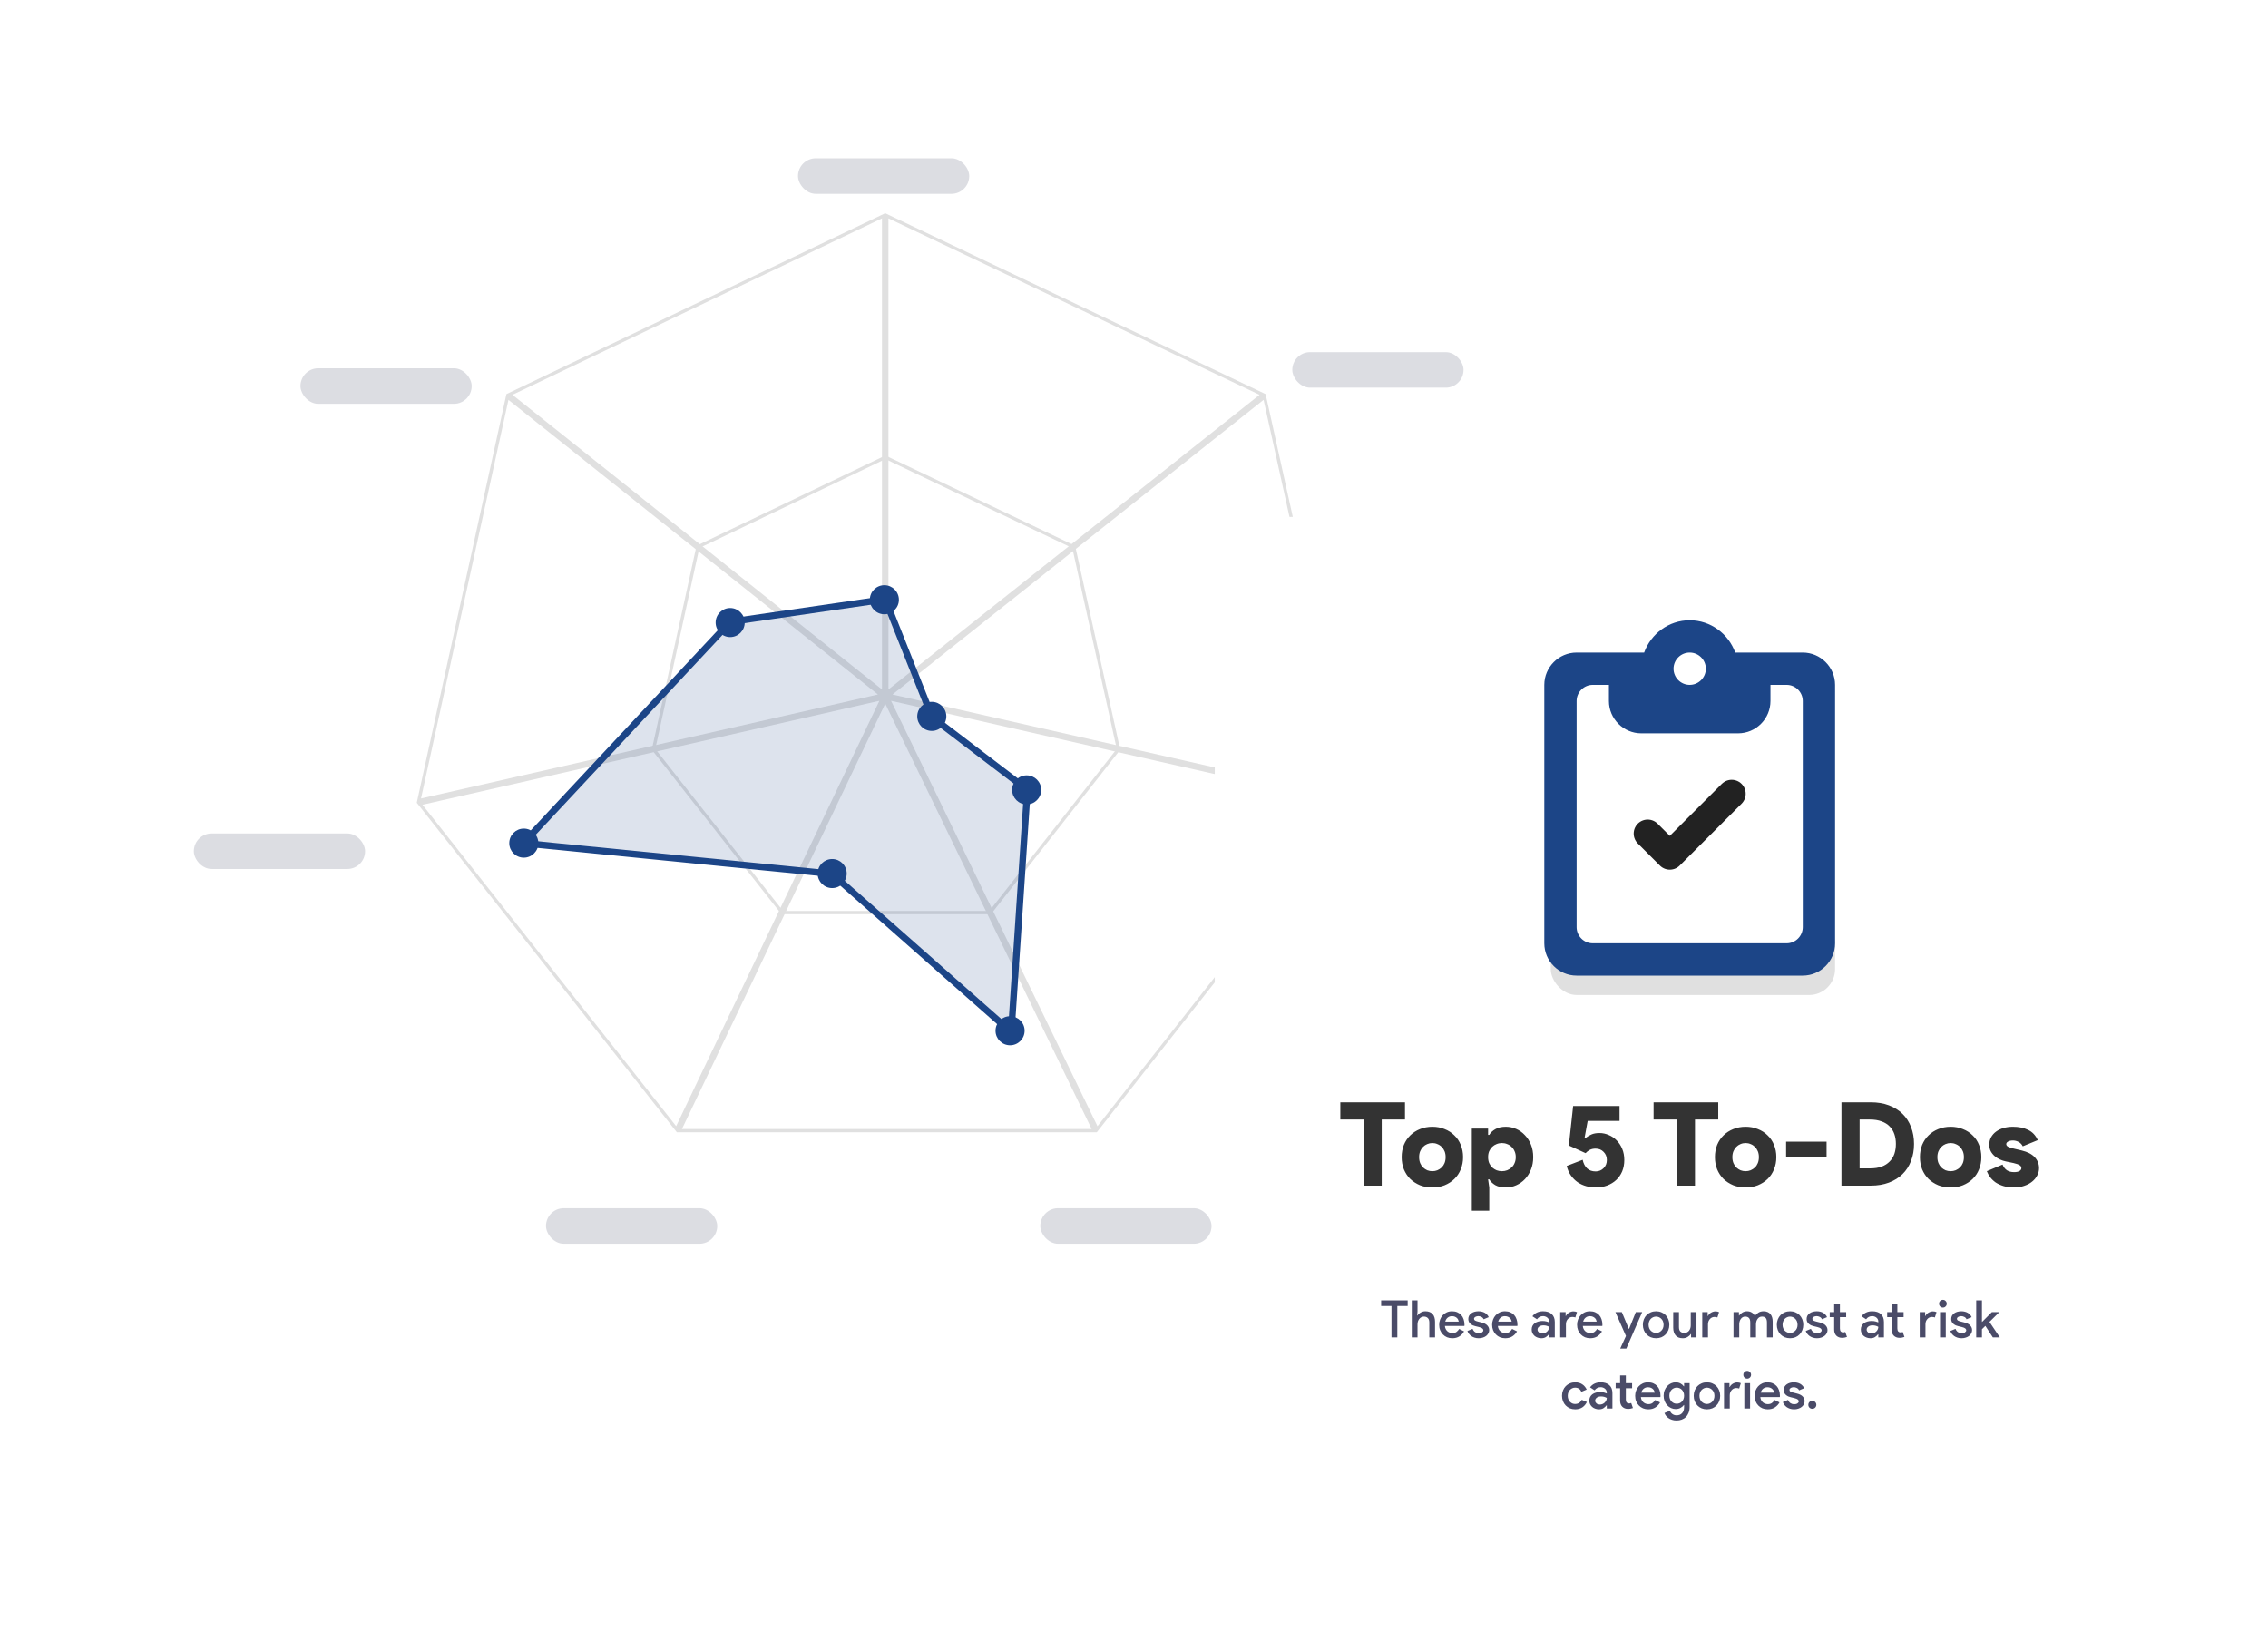 <svg width="702" height="505" viewBox="0 0 702 505" fill="none" xmlns="http://www.w3.org/2000/svg">
<g filter="url(#filter0_d_5935_12453)">
<rect x="24" y="16" width="500" height="391" rx="12" fill="white"></rect>
<rect x="247" y="41" width="53" height="11" rx="5.5" fill="#77788E" fill-opacity="0.25"></rect>
<rect x="400" y="101" width="53" height="11" rx="5.5" fill="#77788E" fill-opacity="0.25"></rect>
<rect x="435" y="250" width="53" height="11" rx="5.5" fill="#77788E" fill-opacity="0.25"></rect>
<rect x="322" y="366" width="53" height="11" rx="5.5" fill="#77788E" fill-opacity="0.25"></rect>
<rect x="169" y="366" width="53" height="11" rx="5.5" fill="#77788E" fill-opacity="0.25"></rect>
<rect x="60" y="250" width="53" height="11" rx="5.5" fill="#77788E" fill-opacity="0.25"></rect>
<rect x="93" y="106" width="53" height="11" rx="5.5" fill="#77788E" fill-opacity="0.25"></rect>
</g>
<path d="M157.685 122.105L273.494 66.793V214.455L157.685 122.105ZM157.065 122.889L272.87 215.237L129.657 247.83L157.065 122.889ZM209.391 349.547L129.883 248.804L273.097 216.21L209.391 349.547ZM210.289 349.988L273.997 216.646L338.692 349.988H210.289ZM418.855 248.805L339.592 349.55L274.897 216.211L418.855 248.805ZM419.079 247.83L275.122 215.236L391.423 122.886L419.079 247.83ZM274.494 66.791L390.8 122.105L274.494 214.458V66.791Z" stroke="#E0E0E0" stroke-width="1"></path>
<path d="M274.058 141.551L332.343 169.293L346.202 231.959L306.479 282.49H242.135L202.287 231.958L216.023 169.292L274.058 141.551Z" stroke="#E0E0E0" stroke-width="1"></path>
<path d="M226 192.5L274 185.5L288.5 222L318 244.5L313 319.5L257.5 270.5L162 261L226 192.5Z" fill="#1C4587" fill-opacity="0.15" stroke="#1C4587" stroke-width="2.061"></path>
<circle cx="273.729" cy="185.649" r="4.5" fill="#1C4587"></circle>
<circle cx="288.413" cy="221.751" r="4.5" fill="#1C4587"></circle>
<circle cx="317.78" cy="244.51" r="4.5" fill="#1C4587"></circle>
<circle cx="312.641" cy="319.069" r="4.5" fill="#1C4587"></circle>
<circle cx="257.576" cy="270.409" r="4.5" fill="#1C4587"></circle>
<circle cx="162.134" cy="260.991" r="4.5" fill="#1C4587"></circle>
<circle cx="226.008" cy="192.713" r="4.5" fill="#1C4587"></circle>
<g filter="url(#filter1_d_5935_12453)">
<rect x="376" y="140" width="294" height="313" rx="24" fill="white"></rect>
<g clip-path="url(#clip0_5935_12453)">
<rect x="480" y="187" width="88" height="101" rx="8" fill="#E0E0E0"></rect>
<rect x="480" y="187" width="88" height="91" rx="8" fill="white"></rect>
<path d="M558 182H537.1C535 176.2 529.5 172 523 172C516.5 172 511 176.2 508.9 182H488C482.5 182 478 186.5 478 192V272C478 277.5 482.5 282 488 282H558C563.5 282 568 277.5 568 272V192C568 186.5 563.5 182 558 182ZM523 182C525.75 182 528 184.25 528 187C528 189.75 525.75 192 523 192C520.25 192 518 189.75 518 187C518 184.25 520.25 182 523 182ZM553 272H493C490.25 272 488 269.75 488 267V197C488 194.25 490.25 192 493 192H498V197C498 202.5 502.5 207 508 207H538C543.5 207 548 202.5 548 197V192H553C555.75 192 558 194.25 558 197V267C558 269.75 555.75 272 553 272Z" fill="#1C4587"></path>
<path d="M510 238.03L516.842 244.872L536 225.714" stroke="#222222" stroke-width="8.667" stroke-linecap="round" stroke-linejoin="round"></path>
</g>
<path d="M422.062 347V326.552H414.862V321.224H434.878V326.552H427.678V347H422.062ZM443.354 328.784C444.722 328.784 445.982 329.024 447.134 329.504C448.31 329.96 449.318 330.608 450.158 331.448C451.022 332.264 451.682 333.248 452.138 334.4C452.618 335.552 452.858 336.812 452.858 338.18C452.858 339.548 452.618 340.808 452.138 341.96C451.682 343.112 451.022 344.108 450.158 344.948C449.318 345.764 448.31 346.412 447.134 346.892C445.982 347.348 444.722 347.576 443.354 347.576C441.986 347.576 440.714 347.348 439.538 346.892C438.386 346.412 437.378 345.764 436.514 344.948C435.674 344.108 435.014 343.112 434.534 341.96C434.078 340.808 433.85 339.548 433.85 338.18C433.85 336.812 434.078 335.552 434.534 334.4C435.014 333.248 435.674 332.264 436.514 331.448C437.378 330.608 438.386 329.96 439.538 329.504C440.714 329.024 441.986 328.784 443.354 328.784ZM443.354 342.536C443.906 342.536 444.422 342.44 444.902 342.248C445.406 342.032 445.85 341.744 446.234 341.384C446.618 341 446.918 340.544 447.134 340.016C447.35 339.464 447.458 338.852 447.458 338.18C447.458 337.508 447.35 336.908 447.134 336.38C446.918 335.852 446.618 335.396 446.234 335.012C445.85 334.628 445.406 334.34 444.902 334.148C444.422 333.932 443.906 333.824 443.354 333.824C442.802 333.824 442.274 333.932 441.77 334.148C441.29 334.34 440.858 334.628 440.474 335.012C440.09 335.396 439.79 335.852 439.574 336.38C439.358 336.908 439.25 337.508 439.25 338.18C439.25 338.852 439.358 339.464 439.574 340.016C439.79 340.544 440.09 341 440.474 341.384C440.858 341.744 441.29 342.032 441.77 342.248C442.274 342.44 442.802 342.536 443.354 342.536ZM460.601 331.304H460.961C461.369 330.608 461.993 330.02 462.833 329.54C463.697 329.036 464.777 328.784 466.073 328.784C467.201 328.784 468.281 329.012 469.313 329.468C470.345 329.924 471.245 330.572 472.013 331.412C472.805 332.228 473.429 333.212 473.885 334.364C474.341 335.516 474.569 336.788 474.569 338.18C474.569 339.572 474.341 340.844 473.885 341.996C473.429 343.148 472.805 344.144 472.013 344.984C471.245 345.8 470.345 346.436 469.313 346.892C468.281 347.348 467.201 347.576 466.073 347.576C464.777 347.576 463.697 347.336 462.833 346.856C461.993 346.352 461.369 345.752 460.961 345.056H460.601L460.961 347.576V354.776H455.561V329.36H460.601V331.304ZM464.885 333.824C464.309 333.824 463.757 333.932 463.229 334.148C462.725 334.34 462.269 334.628 461.861 335.012C461.477 335.396 461.165 335.852 460.925 336.38C460.709 336.908 460.601 337.508 460.601 338.18C460.601 338.852 460.709 339.464 460.925 340.016C461.165 340.544 461.477 341 461.861 341.384C462.269 341.744 462.725 342.032 463.229 342.248C463.757 342.44 464.309 342.536 464.885 342.536C465.461 342.536 466.001 342.44 466.505 342.248C467.033 342.032 467.489 341.744 467.873 341.384C468.281 341 468.593 340.544 468.809 340.016C469.049 339.464 469.169 338.852 469.169 338.18C469.169 337.508 469.049 336.908 468.809 336.38C468.593 335.852 468.281 335.396 467.873 335.012C467.489 334.628 467.033 334.34 466.505 334.148C466.001 333.932 465.461 333.824 464.885 333.824ZM493.906 347.576C492.922 347.576 491.95 347.444 490.99 347.18C490.03 346.916 489.142 346.508 488.326 345.956C487.534 345.404 486.838 344.708 486.238 343.868C485.638 343.028 485.206 342.044 484.942 340.916L489.874 339.008C490.114 340.136 490.57 341.024 491.242 341.672C491.914 342.296 492.802 342.608 493.906 342.608C494.866 342.608 495.682 342.272 496.354 341.6C497.026 340.928 497.362 340.088 497.362 339.08C497.362 338.072 497.026 337.232 496.354 336.56C495.706 335.888 494.878 335.552 493.87 335.552C493.174 335.552 492.574 335.684 492.07 335.948C491.566 336.212 491.134 336.548 490.774 336.956L485.59 334.58L486.922 322.376H501.286V326.984H491.422L490.486 332.096L490.846 332.204C491.302 331.844 491.866 331.508 492.538 331.196C493.234 330.884 494.074 330.728 495.058 330.728C496.066 330.728 497.026 330.932 497.938 331.34C498.874 331.724 499.69 332.276 500.386 332.996C501.106 333.716 501.682 334.592 502.114 335.624C502.546 336.656 502.762 337.808 502.762 339.08C502.762 340.352 502.546 341.516 502.114 342.572C501.682 343.604 501.07 344.492 500.278 345.236C499.486 345.98 498.55 346.556 497.47 346.964C496.39 347.372 495.202 347.576 493.906 347.576ZM519.023 347V326.552H511.823V321.224H531.839V326.552H524.639V347H519.023ZM540.315 328.784C541.683 328.784 542.943 329.024 544.095 329.504C545.271 329.96 546.279 330.608 547.119 331.448C547.983 332.264 548.643 333.248 549.099 334.4C549.579 335.552 549.819 336.812 549.819 338.18C549.819 339.548 549.579 340.808 549.099 341.96C548.643 343.112 547.983 344.108 547.119 344.948C546.279 345.764 545.271 346.412 544.095 346.892C542.943 347.348 541.683 347.576 540.315 347.576C538.947 347.576 537.675 347.348 536.499 346.892C535.347 346.412 534.339 345.764 533.475 344.948C532.635 344.108 531.975 343.112 531.495 341.96C531.039 340.808 530.811 339.548 530.811 338.18C530.811 336.812 531.039 335.552 531.495 334.4C531.975 333.248 532.635 332.264 533.475 331.448C534.339 330.608 535.347 329.96 536.499 329.504C537.675 329.024 538.947 328.784 540.315 328.784ZM540.315 342.536C540.867 342.536 541.383 342.44 541.863 342.248C542.367 342.032 542.811 341.744 543.195 341.384C543.579 341 543.879 340.544 544.095 340.016C544.311 339.464 544.419 338.852 544.419 338.18C544.419 337.508 544.311 336.908 544.095 336.38C543.879 335.852 543.579 335.396 543.195 335.012C542.811 334.628 542.367 334.34 541.863 334.148C541.383 333.932 540.867 333.824 540.315 333.824C539.763 333.824 539.235 333.932 538.731 334.148C538.251 334.34 537.819 334.628 537.435 335.012C537.051 335.396 536.751 335.852 536.535 336.38C536.319 336.908 536.211 337.508 536.211 338.18C536.211 338.852 536.319 339.464 536.535 340.016C536.751 340.544 537.051 341 537.435 341.384C537.819 341.744 538.251 342.032 538.731 342.248C539.235 342.44 539.763 342.536 540.315 342.536ZM552.842 333.392H565.37V338.288H552.842V333.392ZM569.977 321.224H579.085C581.149 321.224 583.009 321.536 584.665 322.16C586.321 322.784 587.725 323.66 588.877 324.788C590.029 325.916 590.905 327.272 591.505 328.856C592.129 330.44 592.441 332.192 592.441 334.112C592.441 336.032 592.129 337.784 591.505 339.368C590.905 340.952 590.029 342.308 588.877 343.436C587.725 344.564 586.321 345.44 584.665 346.064C583.009 346.688 581.149 347 579.085 347H569.977V321.224ZM578.797 341.672C580.189 341.672 581.389 341.492 582.397 341.132C583.405 340.748 584.233 340.22 584.881 339.548C585.553 338.876 586.045 338.084 586.357 337.172C586.669 336.236 586.825 335.216 586.825 334.112C586.825 333.008 586.669 332 586.357 331.088C586.045 330.152 585.553 329.348 584.881 328.676C584.233 328.004 583.405 327.488 582.397 327.128C581.389 326.744 580.189 326.552 578.797 326.552H575.593V341.672H578.797ZM603.772 328.784C605.14 328.784 606.4 329.024 607.552 329.504C608.728 329.96 609.736 330.608 610.576 331.448C611.44 332.264 612.1 333.248 612.556 334.4C613.036 335.552 613.276 336.812 613.276 338.18C613.276 339.548 613.036 340.808 612.556 341.96C612.1 343.112 611.44 344.108 610.576 344.948C609.736 345.764 608.728 346.412 607.552 346.892C606.4 347.348 605.14 347.576 603.772 347.576C602.404 347.576 601.132 347.348 599.956 346.892C598.804 346.412 597.796 345.764 596.932 344.948C596.092 344.108 595.432 343.112 594.952 341.96C594.496 340.808 594.268 339.548 594.268 338.18C594.268 336.812 594.496 335.552 594.952 334.4C595.432 333.248 596.092 332.264 596.932 331.448C597.796 330.608 598.804 329.96 599.956 329.504C601.132 329.024 602.404 328.784 603.772 328.784ZM603.772 342.536C604.324 342.536 604.84 342.44 605.32 342.248C605.824 342.032 606.268 341.744 606.652 341.384C607.036 341 607.336 340.544 607.552 340.016C607.768 339.464 607.876 338.852 607.876 338.18C607.876 337.508 607.768 336.908 607.552 336.38C607.336 335.852 607.036 335.396 606.652 335.012C606.268 334.628 605.824 334.34 605.32 334.148C604.84 333.932 604.324 333.824 603.772 333.824C603.22 333.824 602.692 333.932 602.188 334.148C601.708 334.34 601.276 334.628 600.892 335.012C600.508 335.396 600.208 335.852 599.992 336.38C599.776 336.908 599.668 337.508 599.668 338.18C599.668 338.852 599.776 339.464 599.992 340.016C600.208 340.544 600.508 341 600.892 341.384C601.276 341.744 601.708 342.032 602.188 342.248C602.692 342.44 603.22 342.536 603.772 342.536ZM623.395 347.576C622.171 347.576 621.091 347.432 620.155 347.144C619.219 346.856 618.403 346.484 617.707 346.028C617.035 345.548 616.471 345.008 616.015 344.408C615.559 343.784 615.211 343.16 614.971 342.536L619.831 340.484C620.167 341.3 620.635 341.9 621.235 342.284C621.835 342.644 622.555 342.824 623.395 342.824C624.115 342.824 624.667 342.716 625.051 342.5C625.459 342.26 625.663 341.96 625.663 341.6C625.663 341.192 625.471 340.88 625.087 340.664C624.703 340.424 624.091 340.208 623.251 340.016L620.839 339.512C620.263 339.392 619.675 339.2 619.075 338.936C618.475 338.672 617.923 338.324 617.419 337.892C616.915 337.46 616.507 336.956 616.195 336.38C615.883 335.78 615.727 335.096 615.727 334.328C615.727 333.488 615.907 332.732 616.267 332.06C616.651 331.364 617.167 330.776 617.815 330.296C618.463 329.816 619.231 329.444 620.119 329.18C621.007 328.916 621.979 328.784 623.035 328.784C624.859 328.784 626.431 329.108 627.751 329.756C629.071 330.38 630.067 331.436 630.739 332.924L626.095 334.832C625.783 334.208 625.339 333.752 624.763 333.464C624.211 333.176 623.647 333.032 623.071 333.032C622.447 333.032 621.943 333.14 621.559 333.356C621.175 333.572 620.983 333.836 620.983 334.148C620.983 334.484 621.175 334.76 621.559 334.976C621.967 335.168 622.459 335.336 623.035 335.48L625.771 336.128C627.571 336.56 628.915 337.256 629.803 338.216C630.691 339.176 631.135 340.304 631.135 341.6C631.135 342.392 630.943 343.148 630.559 343.868C630.199 344.588 629.671 345.224 628.975 345.776C628.303 346.328 627.487 346.76 626.527 347.072C625.591 347.408 624.547 347.576 623.395 347.576Z" fill="#333333"></path>
<path d="M430.701 394V384.272H427.501V382.544H435.709V384.272H432.509V394H430.701ZM436.982 382.544H438.758V385.952L438.662 387.216H438.758C438.982 386.843 439.313 386.533 439.75 386.288C440.187 386.032 440.673 385.904 441.206 385.904C441.718 385.904 442.161 385.984 442.534 386.144C442.907 386.293 443.217 386.512 443.462 386.8C443.707 387.088 443.889 387.435 444.006 387.84C444.123 388.235 444.182 388.672 444.182 389.152V394H442.406V389.392C442.406 388.741 442.246 388.272 441.926 387.984C441.617 387.696 441.222 387.552 440.742 387.552C440.433 387.552 440.155 387.621 439.91 387.76C439.675 387.888 439.467 388.064 439.286 388.288C439.115 388.512 438.982 388.768 438.886 389.056C438.801 389.344 438.758 389.643 438.758 389.952V394H436.982V382.544ZM453.168 392.128C452.837 392.736 452.368 393.243 451.76 393.648C451.152 394.053 450.405 394.256 449.52 394.256C448.933 394.256 448.389 394.155 447.888 393.952C447.397 393.739 446.97 393.445 446.608 393.072C446.245 392.699 445.962 392.261 445.76 391.76C445.557 391.248 445.456 390.688 445.456 390.08C445.456 389.515 445.552 388.981 445.744 388.48C445.936 387.968 446.202 387.525 446.544 387.152C446.896 386.768 447.317 386.464 447.808 386.24C448.298 386.016 448.842 385.904 449.44 385.904C450.048 385.904 450.586 386.005 451.056 386.208C451.536 386.411 451.941 386.693 452.272 387.056C452.602 387.419 452.853 387.856 453.024 388.368C453.205 388.88 453.296 389.44 453.296 390.048C453.296 390.101 453.296 390.149 453.296 390.192C453.285 390.245 453.28 390.293 453.28 390.336C453.269 390.379 453.264 390.421 453.264 390.464H447.232C447.264 390.837 447.354 391.163 447.504 391.44C447.653 391.717 447.834 391.947 448.048 392.128C448.272 392.309 448.517 392.443 448.784 392.528C449.05 392.613 449.312 392.656 449.568 392.656C450.08 392.656 450.501 392.533 450.832 392.288C451.162 392.043 451.434 391.739 451.648 391.376L453.168 392.128ZM451.52 389.104C451.498 388.944 451.445 388.768 451.36 388.576C451.285 388.373 451.162 388.192 450.992 388.032C450.832 387.861 450.618 387.717 450.352 387.6C450.096 387.483 449.781 387.424 449.408 387.424C448.896 387.424 448.453 387.579 448.08 387.888C447.717 388.187 447.472 388.592 447.344 389.104H451.52ZM457.692 394.256C457.212 394.256 456.78 394.192 456.396 394.064C456.012 393.936 455.676 393.771 455.388 393.568C455.1 393.355 454.855 393.115 454.652 392.848C454.46 392.581 454.311 392.304 454.204 392.016L455.804 391.344C455.986 391.803 456.247 392.144 456.588 392.368C456.93 392.581 457.298 392.688 457.692 392.688C458.14 392.688 458.492 392.597 458.748 392.416C459.004 392.235 459.132 392.032 459.132 391.808C459.132 391.584 459.036 391.392 458.844 391.232C458.652 391.061 458.29 390.912 457.756 390.784L456.636 390.512C456.391 390.459 456.14 390.379 455.884 390.272C455.639 390.155 455.41 390.011 455.196 389.84C454.983 389.659 454.807 389.445 454.668 389.2C454.54 388.944 454.476 388.645 454.476 388.304C454.476 387.92 454.556 387.579 454.716 387.28C454.887 386.981 455.116 386.731 455.404 386.528C455.692 386.325 456.023 386.171 456.396 386.064C456.78 385.957 457.186 385.904 457.612 385.904C457.964 385.904 458.3 385.941 458.62 386.016C458.951 386.091 459.255 386.203 459.532 386.352C459.81 386.501 460.055 386.693 460.268 386.928C460.492 387.152 460.668 387.419 460.796 387.728L459.228 388.384C459.079 388.043 458.844 387.797 458.524 387.648C458.204 387.488 457.879 387.408 457.548 387.408C457.399 387.408 457.244 387.429 457.084 387.472C456.935 387.504 456.796 387.557 456.668 387.632C456.551 387.696 456.45 387.781 456.364 387.888C456.29 387.995 456.252 388.112 456.252 388.24C456.252 388.453 456.343 388.624 456.524 388.752C456.716 388.869 457.004 388.976 457.388 389.072L458.588 389.376C459.399 389.579 459.991 389.888 460.364 390.304C460.748 390.709 460.94 391.189 460.94 391.744C460.94 392.085 460.86 392.405 460.7 392.704C460.551 393.003 460.332 393.269 460.044 393.504C459.756 393.739 459.41 393.92 459.004 394.048C458.61 394.187 458.172 394.256 457.692 394.256ZM469.558 392.128C469.228 392.736 468.758 393.243 468.15 393.648C467.542 394.053 466.796 394.256 465.91 394.256C465.324 394.256 464.78 394.155 464.278 393.952C463.788 393.739 463.361 393.445 462.998 393.072C462.636 392.699 462.353 392.261 462.15 391.76C461.948 391.248 461.846 390.688 461.846 390.08C461.846 389.515 461.942 388.981 462.134 388.48C462.326 387.968 462.593 387.525 462.934 387.152C463.286 386.768 463.708 386.464 464.198 386.24C464.689 386.016 465.233 385.904 465.83 385.904C466.438 385.904 466.977 386.005 467.446 386.208C467.926 386.411 468.332 386.693 468.662 387.056C468.993 387.419 469.244 387.856 469.414 388.368C469.596 388.88 469.686 389.44 469.686 390.048C469.686 390.101 469.686 390.149 469.686 390.192C469.676 390.245 469.67 390.293 469.67 390.336C469.66 390.379 469.654 390.421 469.654 390.464H463.622C463.654 390.837 463.745 391.163 463.894 391.44C464.044 391.717 464.225 391.947 464.438 392.128C464.662 392.309 464.908 392.443 465.174 392.528C465.441 392.613 465.702 392.656 465.958 392.656C466.47 392.656 466.892 392.533 467.222 392.288C467.553 392.043 467.825 391.739 468.038 391.376L469.558 392.128ZM467.91 389.104C467.889 388.944 467.836 388.768 467.75 388.576C467.676 388.373 467.553 388.192 467.382 388.032C467.222 387.861 467.009 387.717 466.742 387.6C466.486 387.483 466.172 387.424 465.798 387.424C465.286 387.424 464.844 387.579 464.47 387.888C464.108 388.187 463.862 388.592 463.734 389.104H467.91ZM479.504 393.04H479.408C479.174 393.349 478.87 393.632 478.496 393.888C478.123 394.133 477.648 394.256 477.072 394.256C476.656 394.256 476.267 394.187 475.904 394.048C475.542 393.92 475.227 393.739 474.96 393.504C474.694 393.259 474.48 392.976 474.32 392.656C474.171 392.325 474.096 391.963 474.096 391.568C474.096 391.152 474.176 390.779 474.336 390.448C474.507 390.117 474.736 389.84 475.024 389.616C475.323 389.392 475.675 389.221 476.08 389.104C476.486 388.976 476.923 388.912 477.392 388.912C477.915 388.912 478.352 388.965 478.704 389.072C479.056 389.168 479.323 389.259 479.504 389.344V389.04C479.504 388.805 479.451 388.587 479.344 388.384C479.248 388.181 479.11 388.011 478.928 387.872C478.758 387.723 478.56 387.611 478.336 387.536C478.112 387.451 477.878 387.408 477.632 387.408C477.238 387.408 476.88 387.488 476.56 387.648C476.251 387.797 475.974 388.043 475.728 388.384L474.32 387.456C474.694 386.944 475.158 386.56 475.712 386.304C476.267 386.037 476.896 385.904 477.6 385.904C478.763 385.904 479.659 386.192 480.288 386.768C480.928 387.344 481.248 388.165 481.248 389.232V394H479.504V393.04ZM479.504 390.736C479.27 390.597 479.008 390.485 478.72 390.4C478.432 390.315 478.102 390.272 477.728 390.272C477.174 390.272 476.731 390.4 476.4 390.656C476.07 390.912 475.904 391.221 475.904 391.584C475.904 391.776 475.947 391.947 476.032 392.096C476.118 392.235 476.224 392.357 476.352 392.464C476.491 392.571 476.646 392.651 476.816 392.704C476.998 392.757 477.179 392.784 477.36 392.784C477.648 392.784 477.92 392.731 478.176 392.624C478.443 392.507 478.672 392.357 478.864 392.176C479.056 391.984 479.211 391.765 479.328 391.52C479.446 391.275 479.504 391.013 479.504 390.736ZM482.919 386.16H484.599V387.344H484.695C484.791 387.141 484.919 386.955 485.079 386.784C485.25 386.603 485.437 386.453 485.639 386.336C485.853 386.208 486.071 386.112 486.295 386.048C486.53 385.973 486.754 385.936 486.967 385.936C487.223 385.936 487.442 385.957 487.623 386C487.805 386.043 487.97 386.101 488.119 386.176L487.607 387.824C487.49 387.771 487.357 387.733 487.207 387.712C487.069 387.68 486.898 387.664 486.695 387.664C486.407 387.664 486.141 387.723 485.895 387.84C485.661 387.957 485.453 388.117 485.271 388.32C485.09 388.523 484.946 388.763 484.839 389.04C484.743 389.317 484.695 389.611 484.695 389.92V394H482.919V386.16ZM495.855 392.128C495.525 392.736 495.055 393.243 494.447 393.648C493.839 394.053 493.093 394.256 492.207 394.256C491.621 394.256 491.077 394.155 490.575 393.952C490.085 393.739 489.658 393.445 489.295 393.072C488.933 392.699 488.65 392.261 488.447 391.76C488.245 391.248 488.143 390.688 488.143 390.08C488.143 389.515 488.239 388.981 488.431 388.48C488.623 387.968 488.89 387.525 489.231 387.152C489.583 386.768 490.005 386.464 490.495 386.24C490.986 386.016 491.53 385.904 492.127 385.904C492.735 385.904 493.274 386.005 493.743 386.208C494.223 386.411 494.629 386.693 494.959 387.056C495.29 387.419 495.541 387.856 495.711 388.368C495.893 388.88 495.983 389.44 495.983 390.048C495.983 390.101 495.983 390.149 495.983 390.192C495.973 390.245 495.967 390.293 495.967 390.336C495.957 390.379 495.951 390.421 495.951 390.464H489.919C489.951 390.837 490.042 391.163 490.191 391.44C490.341 391.717 490.522 391.947 490.735 392.128C490.959 392.309 491.205 392.443 491.471 392.528C491.738 392.613 491.999 392.656 492.255 392.656C492.767 392.656 493.189 392.533 493.519 392.288C493.85 392.043 494.122 391.739 494.335 391.376L495.855 392.128ZM494.207 389.104C494.186 388.944 494.133 388.768 494.047 388.576C493.973 388.373 493.85 388.192 493.679 388.032C493.519 387.861 493.306 387.717 493.039 387.6C492.783 387.483 492.469 387.424 492.095 387.424C491.583 387.424 491.141 387.579 490.767 387.888C490.405 388.187 490.159 388.592 490.031 389.104H494.207ZM503.273 393.552L500.009 386.16H501.993L504.153 391.36H504.233L506.329 386.16H508.297L503.385 397.456H501.497L503.273 393.552ZM512.599 385.904C513.196 385.904 513.745 386.011 514.247 386.224C514.748 386.427 515.18 386.715 515.543 387.088C515.905 387.461 516.188 387.904 516.391 388.416C516.593 388.928 516.695 389.483 516.695 390.08C516.695 390.677 516.593 391.232 516.391 391.744C516.188 392.256 515.905 392.699 515.543 393.072C515.18 393.445 514.748 393.739 514.247 393.952C513.745 394.155 513.196 394.256 512.599 394.256C512.001 394.256 511.452 394.155 510.951 393.952C510.449 393.739 510.017 393.445 509.655 393.072C509.292 392.699 509.009 392.256 508.807 391.744C508.604 391.232 508.503 390.677 508.503 390.08C508.503 389.483 508.604 388.928 508.807 388.416C509.009 387.904 509.292 387.461 509.655 387.088C510.017 386.715 510.449 386.427 510.951 386.224C511.452 386.011 512.001 385.904 512.599 385.904ZM512.599 392.608C512.897 392.608 513.185 392.549 513.463 392.432C513.74 392.315 513.985 392.149 514.199 391.936C514.423 391.723 514.599 391.461 514.727 391.152C514.855 390.832 514.919 390.475 514.919 390.08C514.919 389.685 514.855 389.333 514.727 389.024C514.599 388.704 514.423 388.437 514.199 388.224C513.985 388.011 513.74 387.845 513.463 387.728C513.185 387.611 512.897 387.552 512.599 387.552C512.3 387.552 512.012 387.611 511.735 387.728C511.457 387.845 511.207 388.011 510.983 388.224C510.769 388.437 510.599 388.704 510.471 389.024C510.343 389.333 510.279 389.685 510.279 390.08C510.279 390.475 510.343 390.832 510.471 391.152C510.599 391.461 510.769 391.723 510.983 391.936C511.207 392.149 511.457 392.315 511.735 392.432C512.012 392.549 512.3 392.608 512.599 392.608ZM523.422 392.944H523.326C523.092 393.317 522.756 393.632 522.318 393.888C521.892 394.133 521.406 394.256 520.862 394.256C519.87 394.256 519.129 393.963 518.638 393.376C518.148 392.779 517.902 391.989 517.902 391.008V386.16H519.678V390.768C519.678 391.451 519.833 391.931 520.142 392.208C520.462 392.475 520.878 392.608 521.39 392.608C521.689 392.608 521.956 392.544 522.19 392.416C522.436 392.288 522.644 392.117 522.814 391.904C522.985 391.68 523.113 391.429 523.198 391.152C523.284 390.864 523.326 390.565 523.326 390.256V386.16H525.102V394H523.422V392.944ZM526.888 386.16H528.568V387.344H528.664C528.76 387.141 528.888 386.955 529.048 386.784C529.219 386.603 529.406 386.453 529.608 386.336C529.822 386.208 530.04 386.112 530.264 386.048C530.499 385.973 530.723 385.936 530.936 385.936C531.192 385.936 531.411 385.957 531.592 386C531.774 386.043 531.939 386.101 532.088 386.176L531.576 387.824C531.459 387.771 531.326 387.733 531.176 387.712C531.038 387.68 530.867 387.664 530.664 387.664C530.376 387.664 530.11 387.723 529.864 387.84C529.63 387.957 529.422 388.117 529.24 388.32C529.059 388.523 528.915 388.763 528.808 389.04C528.712 389.317 528.664 389.611 528.664 389.92V394H526.888V386.16ZM536.56 386.16H538.24V387.216H538.336C538.581 386.832 538.923 386.517 539.36 386.272C539.797 386.027 540.261 385.904 540.752 385.904C541.339 385.904 541.84 386.043 542.256 386.32C542.683 386.587 542.992 386.939 543.184 387.376C543.451 386.96 543.808 386.613 544.256 386.336C544.704 386.048 545.243 385.904 545.872 385.904C546.352 385.904 546.768 385.984 547.12 386.144C547.472 386.293 547.76 386.507 547.984 386.784C548.219 387.061 548.395 387.397 548.512 387.792C548.629 388.176 548.688 388.608 548.688 389.088V394H546.912V389.392C546.912 388.709 546.779 388.235 546.512 387.968C546.256 387.691 545.877 387.552 545.376 387.552C545.088 387.552 544.827 387.616 544.592 387.744C544.368 387.872 544.176 388.048 544.016 388.272C543.856 388.485 543.733 388.736 543.648 389.024C543.563 389.312 543.52 389.616 543.52 389.936V394H541.744V389.392C541.744 388.709 541.605 388.235 541.328 387.968C541.061 387.691 540.672 387.552 540.16 387.552C539.883 387.552 539.632 387.616 539.408 387.744C539.184 387.872 538.992 388.048 538.832 388.272C538.672 388.485 538.549 388.736 538.464 389.024C538.379 389.312 538.336 389.616 538.336 389.936V394H536.56V386.16ZM554.067 385.904C554.665 385.904 555.214 386.011 555.715 386.224C556.217 386.427 556.649 386.715 557.011 387.088C557.374 387.461 557.657 387.904 557.859 388.416C558.062 388.928 558.163 389.483 558.163 390.08C558.163 390.677 558.062 391.232 557.859 391.744C557.657 392.256 557.374 392.699 557.011 393.072C556.649 393.445 556.217 393.739 555.715 393.952C555.214 394.155 554.665 394.256 554.067 394.256C553.47 394.256 552.921 394.155 552.419 393.952C551.918 393.739 551.486 393.445 551.123 393.072C550.761 392.699 550.478 392.256 550.275 391.744C550.073 391.232 549.971 390.677 549.971 390.08C549.971 389.483 550.073 388.928 550.275 388.416C550.478 387.904 550.761 387.461 551.123 387.088C551.486 386.715 551.918 386.427 552.419 386.224C552.921 386.011 553.47 385.904 554.067 385.904ZM554.067 392.608C554.366 392.608 554.654 392.549 554.931 392.432C555.209 392.315 555.454 392.149 555.667 391.936C555.891 391.723 556.067 391.461 556.195 391.152C556.323 390.832 556.387 390.475 556.387 390.08C556.387 389.685 556.323 389.333 556.195 389.024C556.067 388.704 555.891 388.437 555.667 388.224C555.454 388.011 555.209 387.845 554.931 387.728C554.654 387.611 554.366 387.552 554.067 387.552C553.769 387.552 553.481 387.611 553.203 387.728C552.926 387.845 552.675 388.011 552.451 388.224C552.238 388.437 552.067 388.704 551.939 389.024C551.811 389.333 551.747 389.685 551.747 390.08C551.747 390.475 551.811 390.832 551.939 391.152C552.067 391.461 552.238 391.723 552.451 391.936C552.675 392.149 552.926 392.315 553.203 392.432C553.481 392.549 553.769 392.608 554.067 392.608ZM562.411 394.256C561.931 394.256 561.499 394.192 561.115 394.064C560.731 393.936 560.395 393.771 560.107 393.568C559.819 393.355 559.574 393.115 559.371 392.848C559.179 392.581 559.03 392.304 558.923 392.016L560.523 391.344C560.704 391.803 560.966 392.144 561.307 392.368C561.648 392.581 562.016 392.688 562.411 392.688C562.859 392.688 563.211 392.597 563.467 392.416C563.723 392.235 563.851 392.032 563.851 391.808C563.851 391.584 563.755 391.392 563.563 391.232C563.371 391.061 563.008 390.912 562.475 390.784L561.355 390.512C561.11 390.459 560.859 390.379 560.603 390.272C560.358 390.155 560.128 390.011 559.915 389.84C559.702 389.659 559.526 389.445 559.387 389.2C559.259 388.944 559.195 388.645 559.195 388.304C559.195 387.92 559.275 387.579 559.435 387.28C559.606 386.981 559.835 386.731 560.123 386.528C560.411 386.325 560.742 386.171 561.115 386.064C561.499 385.957 561.904 385.904 562.331 385.904C562.683 385.904 563.019 385.941 563.339 386.016C563.67 386.091 563.974 386.203 564.251 386.352C564.528 386.501 564.774 386.693 564.987 386.928C565.211 387.152 565.387 387.419 565.515 387.728L563.947 388.384C563.798 388.043 563.563 387.797 563.243 387.648C562.923 387.488 562.598 387.408 562.267 387.408C562.118 387.408 561.963 387.429 561.803 387.472C561.654 387.504 561.515 387.557 561.387 387.632C561.27 387.696 561.168 387.781 561.083 387.888C561.008 387.995 560.971 388.112 560.971 388.24C560.971 388.453 561.062 388.624 561.243 388.752C561.435 388.869 561.723 388.976 562.107 389.072L563.307 389.376C564.118 389.579 564.71 389.888 565.083 390.304C565.467 390.709 565.659 391.189 565.659 391.744C565.659 392.085 565.579 392.405 565.419 392.704C565.27 393.003 565.051 393.269 564.763 393.504C564.475 393.739 564.128 393.92 563.723 394.048C563.328 394.187 562.891 394.256 562.411 394.256ZM567.721 387.728H566.345V386.16H567.721V383.76H569.497V386.16H571.433V387.728H569.497V391.216C569.497 391.408 569.518 391.584 569.561 391.744C569.604 391.904 569.668 392.037 569.753 392.144C569.934 392.347 570.164 392.448 570.441 392.448C570.612 392.448 570.745 392.437 570.841 392.416C570.937 392.384 571.038 392.341 571.145 392.288L571.689 393.856C571.465 393.941 571.23 394.005 570.985 394.048C570.74 394.101 570.462 394.128 570.153 394.128C569.78 394.128 569.449 394.069 569.161 393.952C568.873 393.835 568.622 393.675 568.409 393.472C567.95 393.013 567.721 392.389 567.721 391.6V387.728ZM581.379 393.04H581.283C581.049 393.349 580.745 393.632 580.371 393.888C579.998 394.133 579.523 394.256 578.947 394.256C578.531 394.256 578.142 394.187 577.779 394.048C577.417 393.92 577.102 393.739 576.835 393.504C576.569 393.259 576.355 392.976 576.195 392.656C576.046 392.325 575.971 391.963 575.971 391.568C575.971 391.152 576.051 390.779 576.211 390.448C576.382 390.117 576.611 389.84 576.899 389.616C577.198 389.392 577.55 389.221 577.955 389.104C578.361 388.976 578.798 388.912 579.267 388.912C579.79 388.912 580.227 388.965 580.579 389.072C580.931 389.168 581.198 389.259 581.379 389.344V389.04C581.379 388.805 581.326 388.587 581.219 388.384C581.123 388.181 580.985 388.011 580.803 387.872C580.633 387.723 580.435 387.611 580.211 387.536C579.987 387.451 579.753 387.408 579.507 387.408C579.113 387.408 578.755 387.488 578.435 387.648C578.126 387.797 577.849 388.043 577.603 388.384L576.195 387.456C576.569 386.944 577.033 386.56 577.587 386.304C578.142 386.037 578.771 385.904 579.475 385.904C580.638 385.904 581.534 386.192 582.163 386.768C582.803 387.344 583.123 388.165 583.123 389.232V394H581.379V393.04ZM581.379 390.736C581.145 390.597 580.883 390.485 580.595 390.4C580.307 390.315 579.977 390.272 579.603 390.272C579.049 390.272 578.606 390.4 578.275 390.656C577.945 390.912 577.779 391.221 577.779 391.584C577.779 391.776 577.822 391.947 577.907 392.096C577.993 392.235 578.099 392.357 578.227 392.464C578.366 392.571 578.521 392.651 578.691 392.704C578.873 392.757 579.054 392.784 579.235 392.784C579.523 392.784 579.795 392.731 580.051 392.624C580.318 392.507 580.547 392.357 580.739 392.176C580.931 391.984 581.086 391.765 581.203 391.52C581.321 391.275 581.379 391.013 581.379 390.736ZM585.502 387.728H584.126V386.16H585.502V383.76H587.278V386.16H589.214V387.728H587.278V391.216C587.278 391.408 587.3 391.584 587.342 391.744C587.385 391.904 587.449 392.037 587.534 392.144C587.716 392.347 587.945 392.448 588.222 392.448C588.393 392.448 588.526 392.437 588.622 392.416C588.718 392.384 588.82 392.341 588.926 392.288L589.47 393.856C589.246 393.941 589.012 394.005 588.766 394.048C588.521 394.101 588.244 394.128 587.934 394.128C587.561 394.128 587.23 394.069 586.942 393.952C586.654 393.835 586.404 393.675 586.19 393.472C585.732 393.013 585.502 392.389 585.502 391.6V387.728ZM594.201 386.16H595.881V387.344H595.977C596.073 387.141 596.201 386.955 596.361 386.784C596.531 386.603 596.718 386.453 596.921 386.336C597.134 386.208 597.353 386.112 597.577 386.048C597.811 385.973 598.035 385.936 598.249 385.936C598.505 385.936 598.723 385.957 598.905 386C599.086 386.043 599.251 386.101 599.401 386.176L598.889 387.824C598.771 387.771 598.638 387.733 598.489 387.712C598.35 387.68 598.179 387.664 597.977 387.664C597.689 387.664 597.422 387.723 597.177 387.84C596.942 387.957 596.734 388.117 596.553 388.32C596.371 388.523 596.227 388.763 596.121 389.04C596.025 389.317 595.977 389.611 595.977 389.92V394H594.201V386.16ZM601.381 384.768C601.04 384.768 600.752 384.651 600.517 384.416C600.293 384.181 600.181 383.899 600.181 383.568C600.181 383.237 600.293 382.955 600.517 382.72C600.752 382.485 601.04 382.368 601.381 382.368C601.712 382.368 601.989 382.485 602.213 382.72C602.448 382.955 602.565 383.237 602.565 383.568C602.565 383.899 602.448 384.181 602.213 384.416C601.989 384.651 601.712 384.768 601.381 384.768ZM600.485 394V386.16H602.261V394H600.485ZM607.161 394.256C606.681 394.256 606.249 394.192 605.865 394.064C605.481 393.936 605.145 393.771 604.857 393.568C604.569 393.355 604.324 393.115 604.121 392.848C603.929 392.581 603.78 392.304 603.673 392.016L605.273 391.344C605.454 391.803 605.716 392.144 606.057 392.368C606.398 392.581 606.766 392.688 607.161 392.688C607.609 392.688 607.961 392.597 608.217 392.416C608.473 392.235 608.601 392.032 608.601 391.808C608.601 391.584 608.505 391.392 608.313 391.232C608.121 391.061 607.758 390.912 607.225 390.784L606.105 390.512C605.86 390.459 605.609 390.379 605.353 390.272C605.108 390.155 604.878 390.011 604.665 389.84C604.452 389.659 604.276 389.445 604.137 389.2C604.009 388.944 603.945 388.645 603.945 388.304C603.945 387.92 604.025 387.579 604.185 387.28C604.356 386.981 604.585 386.731 604.873 386.528C605.161 386.325 605.492 386.171 605.865 386.064C606.249 385.957 606.654 385.904 607.081 385.904C607.433 385.904 607.769 385.941 608.089 386.016C608.42 386.091 608.724 386.203 609.001 386.352C609.278 386.501 609.524 386.693 609.737 386.928C609.961 387.152 610.137 387.419 610.265 387.728L608.697 388.384C608.548 388.043 608.313 387.797 607.993 387.648C607.673 387.488 607.348 387.408 607.017 387.408C606.868 387.408 606.713 387.429 606.553 387.472C606.404 387.504 606.265 387.557 606.137 387.632C606.02 387.696 605.918 387.781 605.833 387.888C605.758 387.995 605.721 388.112 605.721 388.24C605.721 388.453 605.812 388.624 605.993 388.752C606.185 388.869 606.473 388.976 606.857 389.072L608.057 389.376C608.868 389.579 609.46 389.888 609.833 390.304C610.217 390.709 610.409 391.189 610.409 391.744C610.409 392.085 610.329 392.405 610.169 392.704C610.02 393.003 609.801 393.269 609.513 393.504C609.225 393.739 608.878 393.92 608.473 394.048C608.078 394.187 607.641 394.256 607.161 394.256ZM611.685 382.544H613.461V389.184H613.525L616.533 386.16H618.757V386.256L615.781 389.2L618.949 393.904V394H616.837L614.517 390.432L613.461 391.472V394H611.685V382.544ZM491.175 414C491.026 414.309 490.839 414.603 490.615 414.88C490.402 415.147 490.146 415.387 489.847 415.6C489.559 415.803 489.223 415.963 488.839 416.08C488.455 416.197 488.034 416.256 487.575 416.256C486.978 416.256 486.429 416.155 485.927 415.952C485.426 415.739 484.994 415.445 484.631 415.072C484.269 414.699 483.986 414.256 483.783 413.744C483.581 413.232 483.479 412.677 483.479 412.08C483.479 411.483 483.581 410.928 483.783 410.416C483.986 409.904 484.269 409.461 484.631 409.088C484.994 408.715 485.426 408.427 485.927 408.224C486.429 408.011 486.978 407.904 487.575 407.904C488.034 407.904 488.45 407.963 488.823 408.08C489.207 408.197 489.543 408.363 489.831 408.576C490.13 408.779 490.386 409.019 490.599 409.296C490.813 409.563 490.983 409.845 491.111 410.144L489.479 410.832C489.298 410.427 489.047 410.112 488.727 409.888C488.407 409.664 488.002 409.552 487.511 409.552C487.213 409.552 486.925 409.616 486.647 409.744C486.381 409.861 486.141 410.032 485.927 410.256C485.725 410.469 485.559 410.731 485.431 411.04C485.314 411.349 485.255 411.696 485.255 412.08C485.255 412.464 485.314 412.811 485.431 413.12C485.559 413.429 485.725 413.696 485.927 413.92C486.141 414.133 486.381 414.304 486.647 414.432C486.925 414.549 487.213 414.608 487.511 414.608C488.002 414.608 488.418 414.496 488.759 414.272C489.111 414.037 489.383 413.717 489.575 413.312L491.175 414ZM497.34 415.04H497.244C497.01 415.349 496.706 415.632 496.332 415.888C495.959 416.133 495.484 416.256 494.908 416.256C494.492 416.256 494.103 416.187 493.74 416.048C493.378 415.92 493.063 415.739 492.796 415.504C492.53 415.259 492.316 414.976 492.156 414.656C492.007 414.325 491.932 413.963 491.932 413.568C491.932 413.152 492.012 412.779 492.172 412.448C492.343 412.117 492.572 411.84 492.86 411.616C493.159 411.392 493.511 411.221 493.916 411.104C494.322 410.976 494.759 410.912 495.228 410.912C495.751 410.912 496.188 410.965 496.54 411.072C496.892 411.168 497.159 411.259 497.34 411.344V411.04C497.34 410.805 497.287 410.587 497.18 410.384C497.084 410.181 496.946 410.011 496.764 409.872C496.594 409.723 496.396 409.611 496.172 409.536C495.948 409.451 495.714 409.408 495.468 409.408C495.074 409.408 494.716 409.488 494.396 409.648C494.087 409.797 493.81 410.043 493.564 410.384L492.156 409.456C492.53 408.944 492.994 408.56 493.548 408.304C494.103 408.037 494.732 407.904 495.436 407.904C496.599 407.904 497.495 408.192 498.124 408.768C498.764 409.344 499.084 410.165 499.084 411.232V416H497.34V415.04ZM497.34 412.736C497.106 412.597 496.844 412.485 496.556 412.4C496.268 412.315 495.938 412.272 495.564 412.272C495.01 412.272 494.567 412.4 494.236 412.656C493.906 412.912 493.74 413.221 493.74 413.584C493.74 413.776 493.783 413.947 493.868 414.096C493.954 414.235 494.06 414.357 494.188 414.464C494.327 414.571 494.482 414.651 494.652 414.704C494.834 414.757 495.015 414.784 495.196 414.784C495.484 414.784 495.756 414.731 496.012 414.624C496.279 414.507 496.508 414.357 496.7 414.176C496.892 413.984 497.047 413.765 497.164 413.52C497.282 413.275 497.34 413.013 497.34 412.736ZM501.463 409.728H500.087V408.16H501.463V405.76H503.239V408.16H505.175V409.728H503.239V413.216C503.239 413.408 503.26 413.584 503.303 413.744C503.346 413.904 503.41 414.037 503.495 414.144C503.676 414.347 503.906 414.448 504.183 414.448C504.354 414.448 504.487 414.437 504.583 414.416C504.679 414.384 504.78 414.341 504.887 414.288L505.431 415.856C505.207 415.941 504.972 416.005 504.727 416.048C504.482 416.101 504.204 416.128 503.895 416.128C503.522 416.128 503.191 416.069 502.903 415.952C502.615 415.835 502.364 415.675 502.151 415.472C501.692 415.013 501.463 414.389 501.463 413.6V409.728ZM513.832 414.128C513.501 414.736 513.032 415.243 512.424 415.648C511.816 416.053 511.069 416.256 510.184 416.256C509.597 416.256 509.053 416.155 508.552 415.952C508.061 415.739 507.635 415.445 507.272 415.072C506.909 414.699 506.627 414.261 506.424 413.76C506.221 413.248 506.12 412.688 506.12 412.08C506.12 411.515 506.216 410.981 506.408 410.48C506.6 409.968 506.867 409.525 507.208 409.152C507.56 408.768 507.981 408.464 508.472 408.24C508.963 408.016 509.507 407.904 510.104 407.904C510.712 407.904 511.251 408.005 511.72 408.208C512.2 408.411 512.605 408.693 512.936 409.056C513.267 409.419 513.517 409.856 513.688 410.368C513.869 410.88 513.96 411.44 513.96 412.048C513.96 412.101 513.96 412.149 513.96 412.192C513.949 412.245 513.944 412.293 513.944 412.336C513.933 412.379 513.928 412.421 513.928 412.464H507.896C507.928 412.837 508.019 413.163 508.168 413.44C508.317 413.717 508.499 413.947 508.712 414.128C508.936 414.309 509.181 414.443 509.448 414.528C509.715 414.613 509.976 414.656 510.232 414.656C510.744 414.656 511.165 414.533 511.496 414.288C511.827 414.043 512.099 413.739 512.312 413.376L513.832 414.128ZM512.184 411.104C512.163 410.944 512.109 410.768 512.024 410.576C511.949 410.373 511.827 410.192 511.656 410.032C511.496 409.861 511.283 409.717 511.016 409.6C510.76 409.483 510.445 409.424 510.072 409.424C509.56 409.424 509.117 409.579 508.744 409.888C508.381 410.187 508.136 410.592 508.008 411.104H512.184ZM518.932 419.712C518.388 419.712 517.903 419.637 517.476 419.488C517.06 419.349 516.698 419.168 516.388 418.944C516.079 418.72 515.823 418.469 515.62 418.192C515.428 417.915 515.284 417.648 515.188 417.392L516.884 416.704C517.034 417.12 517.29 417.456 517.652 417.712C518.015 417.979 518.442 418.112 518.932 418.112C519.668 418.112 520.239 417.888 520.644 417.44C521.06 416.992 521.268 416.373 521.268 415.584V414.944H521.172C520.927 415.296 520.586 415.589 520.148 415.824C519.722 416.059 519.22 416.176 518.644 416.176C518.164 416.176 517.7 416.075 517.252 415.872C516.804 415.669 516.404 415.387 516.052 415.024C515.711 414.661 515.439 414.224 515.236 413.712C515.034 413.2 514.932 412.64 514.932 412.032C514.932 411.424 515.034 410.869 515.236 410.368C515.439 409.856 515.711 409.419 516.052 409.056C516.404 408.693 516.804 408.411 517.252 408.208C517.7 408.005 518.164 407.904 518.644 407.904C519.22 407.904 519.722 408.021 520.148 408.256C520.586 408.491 520.927 408.784 521.172 409.136H521.268V408.16H522.98V415.552C522.98 416.224 522.874 416.816 522.66 417.328C522.458 417.851 522.175 418.288 521.812 418.64C521.46 418.992 521.034 419.259 520.532 419.44C520.042 419.621 519.508 419.712 518.932 419.712ZM518.996 414.528C519.284 414.528 519.567 414.475 519.844 414.368C520.122 414.261 520.362 414.101 520.564 413.888C520.778 413.675 520.948 413.413 521.076 413.104C521.204 412.795 521.268 412.437 521.268 412.032C521.268 411.637 521.204 411.285 521.076 410.976C520.948 410.656 520.778 410.395 520.564 410.192C520.362 409.979 520.122 409.819 519.844 409.712C519.567 409.595 519.284 409.536 518.996 409.536C518.698 409.536 518.41 409.595 518.132 409.712C517.866 409.819 517.626 409.979 517.412 410.192C517.199 410.405 517.028 410.667 516.9 410.976C516.772 411.285 516.708 411.637 516.708 412.032C516.708 412.427 516.772 412.779 516.9 413.088C517.028 413.397 517.199 413.659 517.412 413.872C517.626 414.085 517.866 414.251 518.132 414.368C518.41 414.475 518.698 414.528 518.996 414.528ZM528.341 407.904C528.938 407.904 529.488 408.011 529.989 408.224C530.49 408.427 530.922 408.715 531.285 409.088C531.648 409.461 531.93 409.904 532.133 410.416C532.336 410.928 532.437 411.483 532.437 412.08C532.437 412.677 532.336 413.232 532.133 413.744C531.93 414.256 531.648 414.699 531.285 415.072C530.922 415.445 530.49 415.739 529.989 415.952C529.488 416.155 528.938 416.256 528.341 416.256C527.744 416.256 527.194 416.155 526.693 415.952C526.192 415.739 525.76 415.445 525.397 415.072C525.034 414.699 524.752 414.256 524.549 413.744C524.346 413.232 524.245 412.677 524.245 412.08C524.245 411.483 524.346 410.928 524.549 410.416C524.752 409.904 525.034 409.461 525.397 409.088C525.76 408.715 526.192 408.427 526.693 408.224C527.194 408.011 527.744 407.904 528.341 407.904ZM528.341 414.608C528.64 414.608 528.928 414.549 529.205 414.432C529.482 414.315 529.728 414.149 529.941 413.936C530.165 413.723 530.341 413.461 530.469 413.152C530.597 412.832 530.661 412.475 530.661 412.08C530.661 411.685 530.597 411.333 530.469 411.024C530.341 410.704 530.165 410.437 529.941 410.224C529.728 410.011 529.482 409.845 529.205 409.728C528.928 409.611 528.64 409.552 528.341 409.552C528.042 409.552 527.754 409.611 527.477 409.728C527.2 409.845 526.949 410.011 526.725 410.224C526.512 410.437 526.341 410.704 526.213 411.024C526.085 411.333 526.021 411.685 526.021 412.08C526.021 412.475 526.085 412.832 526.213 413.152C526.341 413.461 526.512 413.723 526.725 413.936C526.949 414.149 527.2 414.315 527.477 414.432C527.754 414.549 528.042 414.608 528.341 414.608ZM533.63 408.16H535.31V409.344H535.406C535.502 409.141 535.63 408.955 535.79 408.784C535.961 408.603 536.148 408.453 536.35 408.336C536.564 408.208 536.782 408.112 537.006 408.048C537.241 407.973 537.465 407.936 537.678 407.936C537.934 407.936 538.153 407.957 538.334 408C538.516 408.043 538.681 408.101 538.83 408.176L538.318 409.824C538.201 409.771 538.068 409.733 537.918 409.712C537.78 409.68 537.609 409.664 537.406 409.664C537.118 409.664 536.852 409.723 536.606 409.84C536.372 409.957 536.164 410.117 535.982 410.32C535.801 410.523 535.657 410.763 535.55 411.04C535.454 411.317 535.406 411.611 535.406 411.92V416H533.63V408.16ZM540.811 406.768C540.469 406.768 540.181 406.651 539.947 406.416C539.723 406.181 539.611 405.899 539.611 405.568C539.611 405.237 539.723 404.955 539.947 404.72C540.181 404.485 540.469 404.368 540.811 404.368C541.141 404.368 541.419 404.485 541.643 404.72C541.877 404.955 541.995 405.237 541.995 405.568C541.995 405.899 541.877 406.181 541.643 406.416C541.419 406.651 541.141 406.768 540.811 406.768ZM539.915 416V408.16H541.691V416H539.915ZM550.801 414.128C550.47 414.736 550.001 415.243 549.393 415.648C548.785 416.053 548.038 416.256 547.153 416.256C546.566 416.256 546.022 416.155 545.521 415.952C545.03 415.739 544.603 415.445 544.241 415.072C543.878 414.699 543.595 414.261 543.393 413.76C543.19 413.248 543.089 412.688 543.089 412.08C543.089 411.515 543.185 410.981 543.377 410.48C543.569 409.968 543.835 409.525 544.177 409.152C544.529 408.768 544.95 408.464 545.441 408.24C545.931 408.016 546.475 407.904 547.073 407.904C547.681 407.904 548.219 408.005 548.689 408.208C549.169 408.411 549.574 408.693 549.905 409.056C550.235 409.419 550.486 409.856 550.657 410.368C550.838 410.88 550.929 411.44 550.929 412.048C550.929 412.101 550.929 412.149 550.929 412.192C550.918 412.245 550.913 412.293 550.913 412.336C550.902 412.379 550.897 412.421 550.897 412.464H544.865C544.897 412.837 544.987 413.163 545.137 413.44C545.286 413.717 545.467 413.947 545.681 414.128C545.905 414.309 546.15 414.443 546.417 414.528C546.683 414.613 546.945 414.656 547.201 414.656C547.713 414.656 548.134 414.533 548.465 414.288C548.795 414.043 549.067 413.739 549.281 413.376L550.801 414.128ZM549.153 411.104C549.131 410.944 549.078 410.768 548.993 410.576C548.918 410.373 548.795 410.192 548.625 410.032C548.465 409.861 548.251 409.717 547.985 409.6C547.729 409.483 547.414 409.424 547.041 409.424C546.529 409.424 546.086 409.579 545.713 409.888C545.35 410.187 545.105 410.592 544.977 411.104H549.153ZM555.325 416.256C554.845 416.256 554.413 416.192 554.029 416.064C553.645 415.936 553.309 415.771 553.021 415.568C552.733 415.355 552.488 415.115 552.285 414.848C552.093 414.581 551.944 414.304 551.837 414.016L553.437 413.344C553.618 413.803 553.88 414.144 554.221 414.368C554.562 414.581 554.93 414.688 555.325 414.688C555.773 414.688 556.125 414.597 556.381 414.416C556.637 414.235 556.765 414.032 556.765 413.808C556.765 413.584 556.669 413.392 556.477 413.232C556.285 413.061 555.922 412.912 555.389 412.784L554.269 412.512C554.024 412.459 553.773 412.379 553.517 412.272C553.272 412.155 553.042 412.011 552.829 411.84C552.616 411.659 552.44 411.445 552.301 411.2C552.173 410.944 552.109 410.645 552.109 410.304C552.109 409.92 552.189 409.579 552.349 409.28C552.52 408.981 552.749 408.731 553.037 408.528C553.325 408.325 553.656 408.171 554.029 408.064C554.413 407.957 554.818 407.904 555.245 407.904C555.597 407.904 555.933 407.941 556.253 408.016C556.584 408.091 556.888 408.203 557.165 408.352C557.442 408.501 557.688 408.693 557.901 408.928C558.125 409.152 558.301 409.419 558.429 409.728L556.861 410.384C556.712 410.043 556.477 409.797 556.157 409.648C555.837 409.488 555.512 409.408 555.181 409.408C555.032 409.408 554.877 409.429 554.717 409.472C554.568 409.504 554.429 409.557 554.301 409.632C554.184 409.696 554.082 409.781 553.997 409.888C553.922 409.995 553.885 410.112 553.885 410.24C553.885 410.453 553.976 410.624 554.157 410.752C554.349 410.869 554.637 410.976 555.021 411.072L556.221 411.376C557.032 411.579 557.624 411.888 557.997 412.304C558.381 412.709 558.573 413.189 558.573 413.744C558.573 414.085 558.493 414.405 558.333 414.704C558.184 415.003 557.965 415.269 557.677 415.504C557.389 415.739 557.042 415.92 556.637 416.048C556.242 416.187 555.805 416.256 555.325 416.256ZM560.953 416.096C560.612 416.096 560.318 415.979 560.073 415.744C559.838 415.499 559.721 415.205 559.721 414.864C559.721 414.523 559.838 414.229 560.073 413.984C560.318 413.739 560.612 413.616 560.953 413.616C561.294 413.616 561.588 413.739 561.833 413.984C562.078 414.229 562.201 414.523 562.201 414.864C562.201 415.205 562.078 415.499 561.833 415.744C561.588 415.979 561.294 416.096 560.953 416.096Z" fill="#4A4B68"></path>
</g>
<defs>
<filter id="filter0_d_5935_12453" x="0" y="0" width="548" height="439" filterUnits="userSpaceOnUse" color-interpolation-filters="sRGB">
<feFlood flood-opacity="0" result="BackgroundImageFix"></feFlood>
<feColorMatrix in="SourceAlpha" type="matrix" values="0 0 0 0 0 0 0 0 0 0 0 0 0 0 0 0 0 0 127 0" result="hardAlpha"></feColorMatrix>
<feOffset dy="8"></feOffset>
<feGaussianBlur stdDeviation="12"></feGaussianBlur>
<feColorMatrix type="matrix" values="0 0 0 0 0 0 0 0 0 0 0 0 0 0 0 0 0 0 0.07 0"></feColorMatrix>
<feBlend mode="normal" in2="BackgroundImageFix" result="effect1_dropShadow_5935_12453"></feBlend>
<feBlend mode="normal" in="SourceGraphic" in2="effect1_dropShadow_5935_12453" result="shape"></feBlend>
</filter>
<filter id="filter1_d_5935_12453" x="344" y="128" width="358" height="377" filterUnits="userSpaceOnUse" color-interpolation-filters="sRGB">
<feFlood flood-opacity="0" result="BackgroundImageFix"></feFlood>
<feColorMatrix in="SourceAlpha" type="matrix" values="0 0 0 0 0 0 0 0 0 0 0 0 0 0 0 0 0 0 127 0" result="hardAlpha"></feColorMatrix>
<feOffset dy="20"></feOffset>
<feGaussianBlur stdDeviation="16"></feGaussianBlur>
<feColorMatrix type="matrix" values="0 0 0 0 0 0 0 0 0 0 0 0 0 0 0 0 0 0 0.1 0"></feColorMatrix>
<feBlend mode="normal" in2="BackgroundImageFix" result="effect1_dropShadow_5935_12453"></feBlend>
<feBlend mode="normal" in="SourceGraphic" in2="effect1_dropShadow_5935_12453" result="shape"></feBlend>
</filter>
<clipPath id="clip0_5935_12453">
<rect width="120" height="120" fill="white" transform="translate(463 172)"></rect>
</clipPath>
</defs>
</svg>